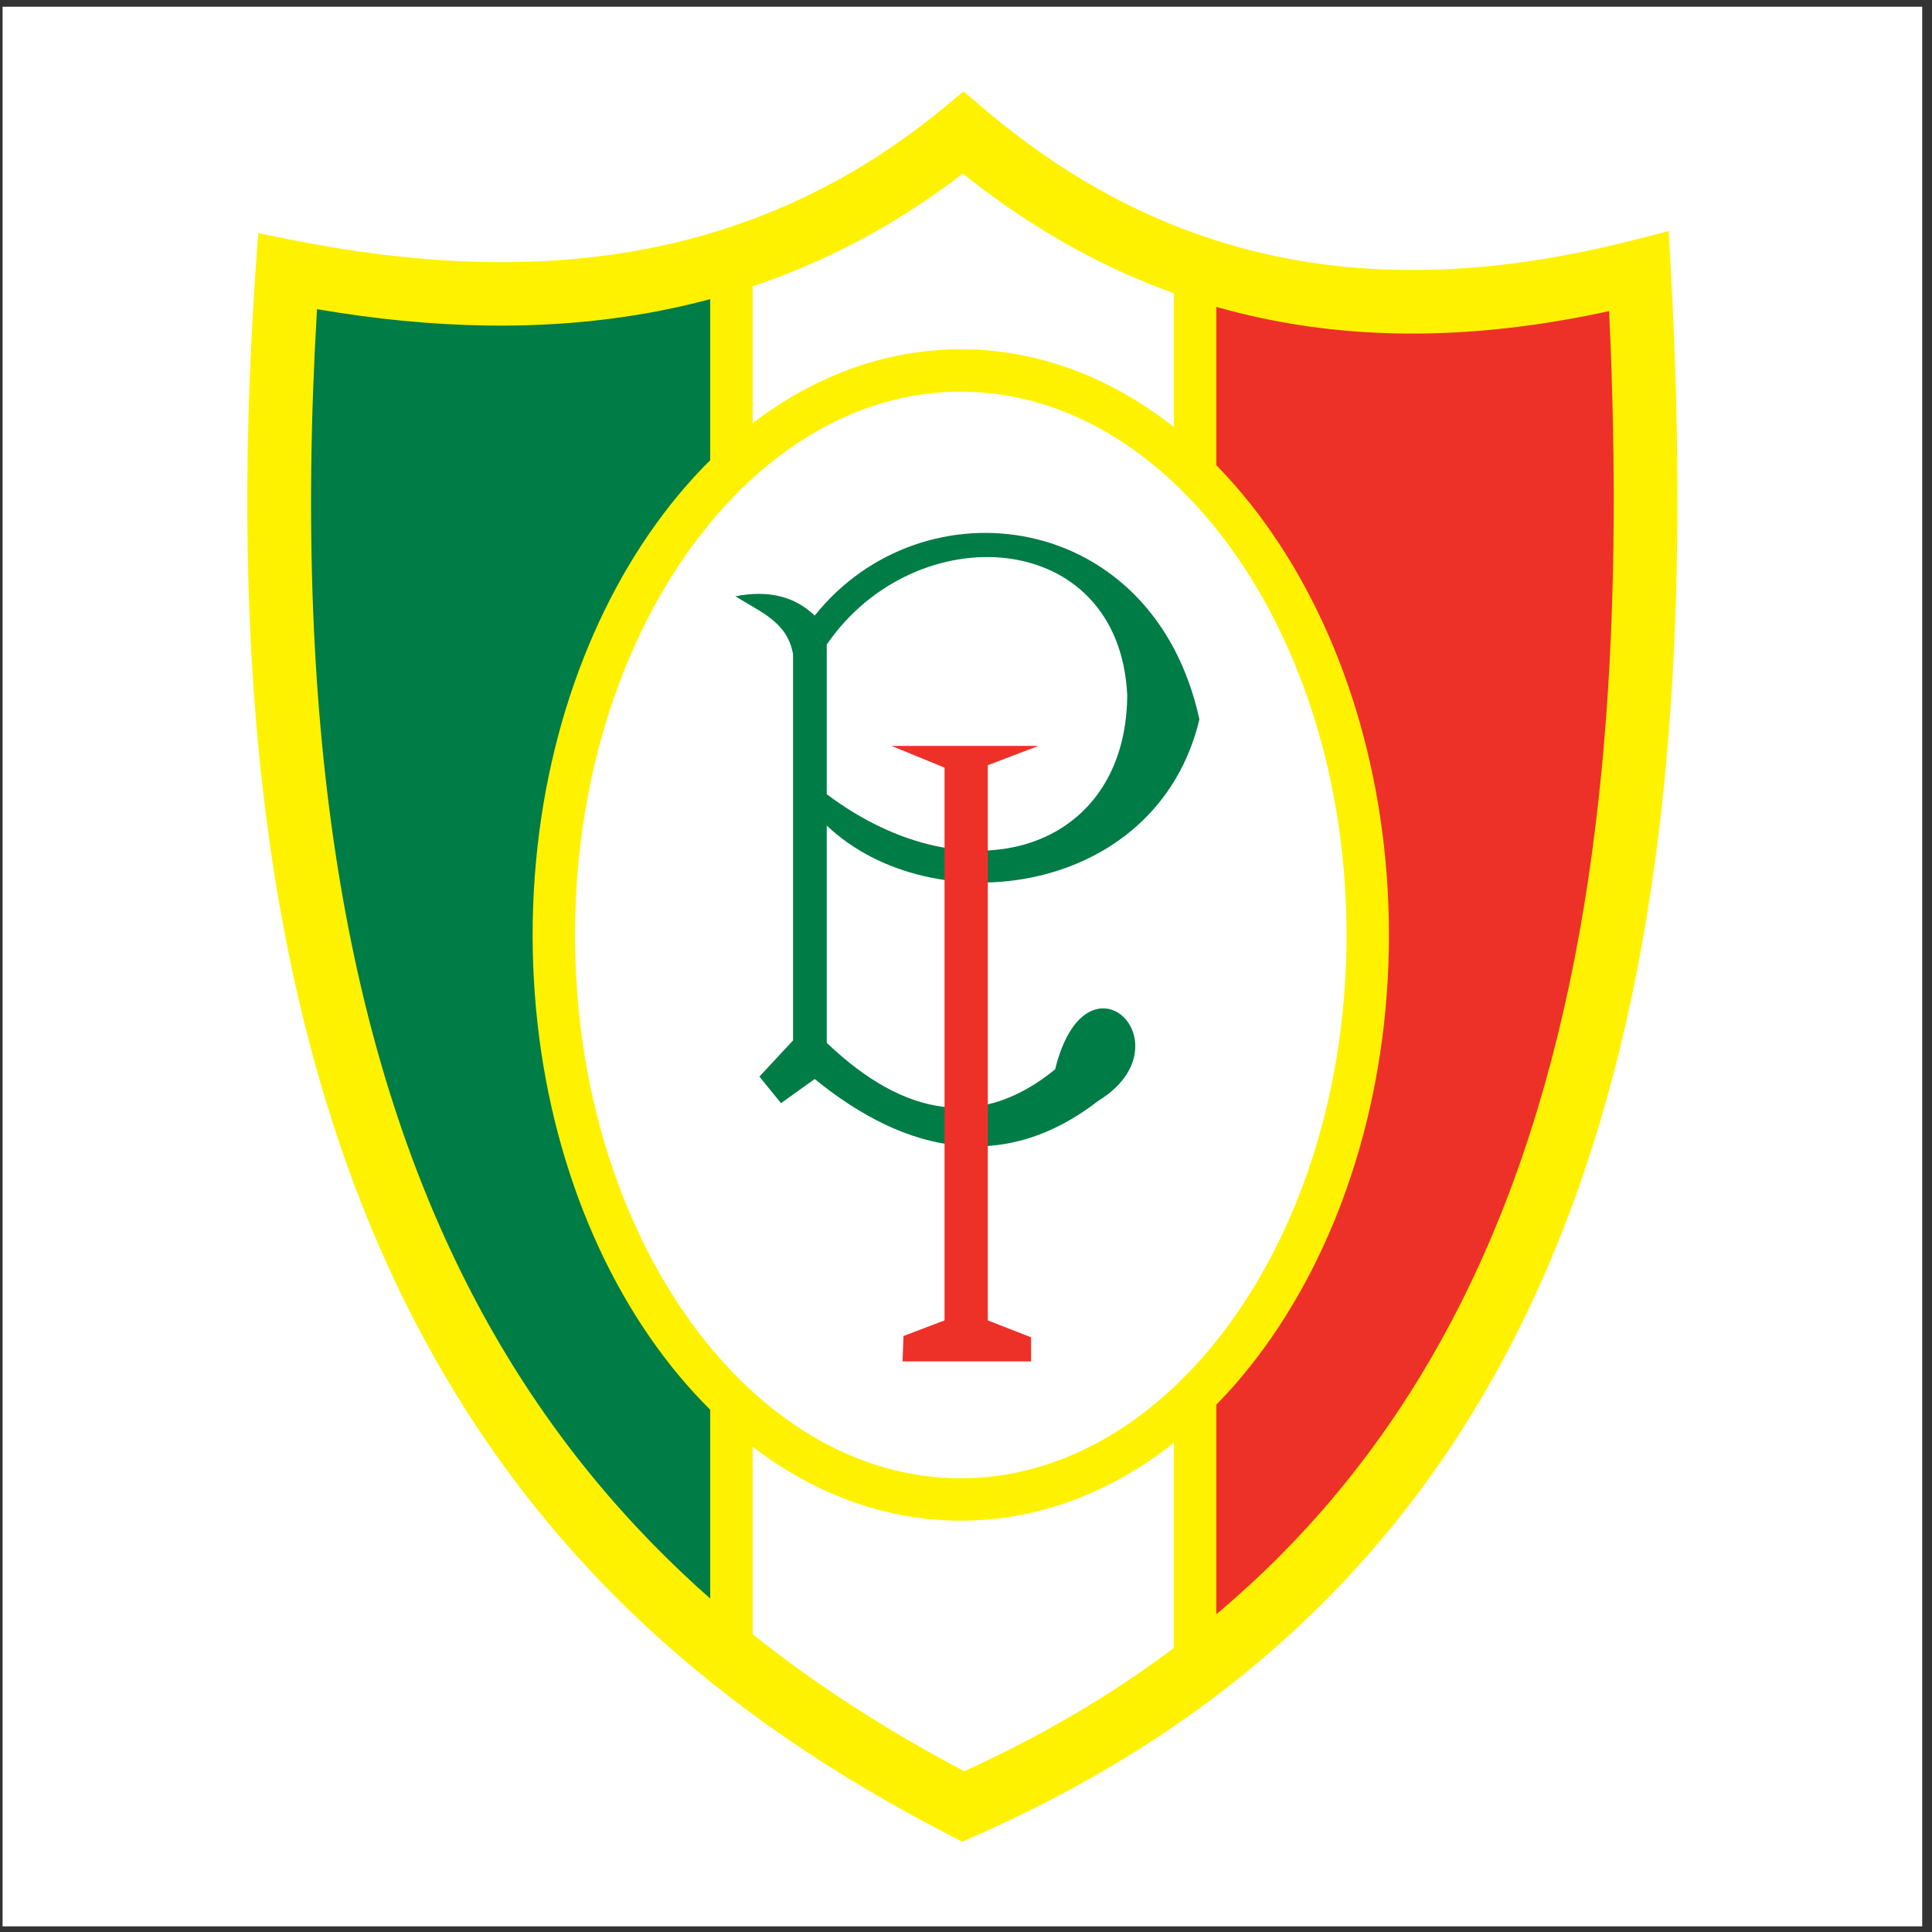 <?xml version="1.0" encoding="UTF-8"?>
<svg xmlns="http://www.w3.org/2000/svg" xmlns:xlink="http://www.w3.org/1999/xlink" width="194pt" height="194pt" viewBox="0 0 194 194" version="1.1">
<rect x="0" y="0" width="194" height="194" fill="#333333" stroke="none"/>
<g id="surface1">
<path style=" stroke:none;fill-rule:evenodd;fill:rgb(100%,100%,100%);fill-opacity:1;" d="M 0.258 0.676 L 193.016 0.676 L 193.016 193.434 L 0.258 193.434 L 0.258 0.676 "/>
<path style=" stroke:none;fill-rule:evenodd;fill:rgb(0%,48.599%,27.499%);fill-opacity:1;" d="M 30.352 27.754 L 71.48 26.758 L 71.957 165.984 L 45.656 136.648 L 30.832 92.891 C 30.832 92.891 30.832 28.25 30.352 27.754 "/>
<path style=" stroke:none;fill-rule:nonzero;fill:rgb(100%,94.899%,0%);fill-opacity:1;" d="M 75.574 26.258 L 75.574 165.984 L 71.316 165.984 L 71.316 26.258 L 75.574 26.258 "/>
<path style=" stroke:none;fill-rule:evenodd;fill:rgb(93.3%,19.199%,15.7%);fill-opacity:1;" d="M 119.508 29.242 L 163.59 27.754 L 166.066 65.539 L 157.645 112.281 L 140.805 149.078 L 120.496 168.965 L 119.508 29.242 "/>
<path style=" stroke:none;fill-rule:nonzero;fill:rgb(100%,94.899%,0%);fill-opacity:1;" d="M 96.684 17.43 C 86.953 24.914 76.449 29.355 65.34 31.379 C 54.633 33.328 43.422 33.027 31.832 31.047 C 29.262 74.434 35.129 105.691 46.828 128.797 C 58.496 151.852 76.047 166.891 96.824 177.855 C 125.637 164.742 142.605 144.117 151.957 118.66 C 161.203 93.484 163.082 63.473 161.578 31.238 C 149.492 33.879 138.191 34.238 127.562 32.125 C 116.539 29.934 106.293 25.105 96.684 17.43 Z M 64.215 25.117 C 75.059 23.141 85.281 18.633 94.703 10.875 L 96.758 9.18 L 98.781 10.898 C 108.117 18.824 118.07 23.734 128.785 25.863 C 139.574 28.008 151.199 27.359 163.805 24.16 L 167.562 23.207 L 167.773 27.094 C 169.645 61.512 167.914 93.715 157.945 120.855 C 147.863 148.305 129.445 170.449 98.008 184.316 L 96.621 184.93 L 95.266 184.23 C 72.785 172.633 53.758 156.602 41.137 131.668 C 28.609 106.918 22.473 73.496 25.672 27.043 L 25.922 23.414 L 29.477 24.121 C 41.629 26.539 53.277 27.109 64.215 25.117 "/>
<path style=" stroke:none;fill-rule:nonzero;fill:rgb(100%,94.899%,0%);fill-opacity:1;" d="M 122.133 27.254 L 122.133 167.473 L 117.871 167.473 L 117.871 27.254 L 122.133 27.254 "/>
<path style=" stroke:none;fill-rule:evenodd;fill:rgb(100%,100%,100%);fill-opacity:1;" d="M 96.477 37.199 C 118.98 37.199 137.34 62.664 137.34 93.883 C 137.34 125.105 118.98 150.57 96.477 150.57 C 73.969 150.57 55.613 125.105 55.613 93.883 C 55.613 62.664 73.969 37.199 96.477 37.199 "/>
<path style=" stroke:none;fill-rule:nonzero;fill:rgb(100%,94.899%,0%);fill-opacity:1;" d="M 96.477 35.07 C 108.449 35.07 119.27 41.777 127.07 52.594 C 134.723 63.211 139.469 77.824 139.469 93.883 C 139.469 109.945 134.723 124.555 127.066 135.172 C 119.27 145.992 108.449 152.699 96.477 152.699 C 84.504 152.699 73.68 145.992 65.883 135.172 C 58.23 124.555 53.484 109.945 53.484 93.887 L 53.484 93.883 C 53.484 77.824 58.23 63.211 65.883 52.594 C 73.68 41.777 84.504 35.07 96.477 35.07 Z M 96.477 39.328 C 85.941 39.328 76.332 45.355 69.328 55.074 C 62.176 64.992 57.742 78.723 57.742 93.883 L 57.742 93.887 C 57.742 109.047 62.176 122.777 69.328 132.695 C 76.332 142.414 85.941 148.441 96.477 148.441 C 107.008 148.438 116.617 142.414 123.625 132.695 C 130.777 122.777 135.211 109.047 135.211 93.883 C 135.211 78.723 130.777 64.992 123.625 55.074 C 116.617 45.355 107.008 39.328 96.477 39.328 "/>
<path style=" stroke:none;fill-rule:evenodd;fill:rgb(0%,48.599%,27.499%);fill-opacity:1;" d="M 73.84 59.875 C 77.141 59.23 79.793 59.875 81.809 61.816 C 92.699 48.16 115.852 51.152 120.438 72.238 C 116.172 90.074 93.555 92.895 83.016 82.898 L 83.016 104.715 C 90.98 112.309 98.625 113.359 105.949 107.379 C 109.09 94.617 119.469 104.875 110.297 110.531 C 100.961 117.781 91.141 115.965 81.809 108.348 L 78.426 110.773 L 76.254 108.105 L 79.633 104.473 L 79.633 65.691 C 79.07 62.461 76.414 61.492 73.84 59.875 "/>
<path style=" stroke:none;fill-rule:evenodd;fill:rgb(100%,100%,100%);fill-opacity:1;" d="M 83.016 79.75 L 83.016 64.723 C 91.945 51.719 112.387 52.93 113.191 69.812 C 113.086 85.422 97.227 90.426 83.016 79.75 "/>
<path style=" stroke:none;fill-rule:evenodd;fill:rgb(93.3%,19.199%,15.7%);fill-opacity:1;" d="M 89.531 74.902 L 104.262 74.902 L 99.191 76.84 L 99.191 132.586 L 103.535 134.285 L 103.535 136.707 L 90.629 136.707 L 90.723 134.152 L 94.844 132.586 L 94.844 77.086 L 89.531 74.902 "/>
</g>
</svg>
